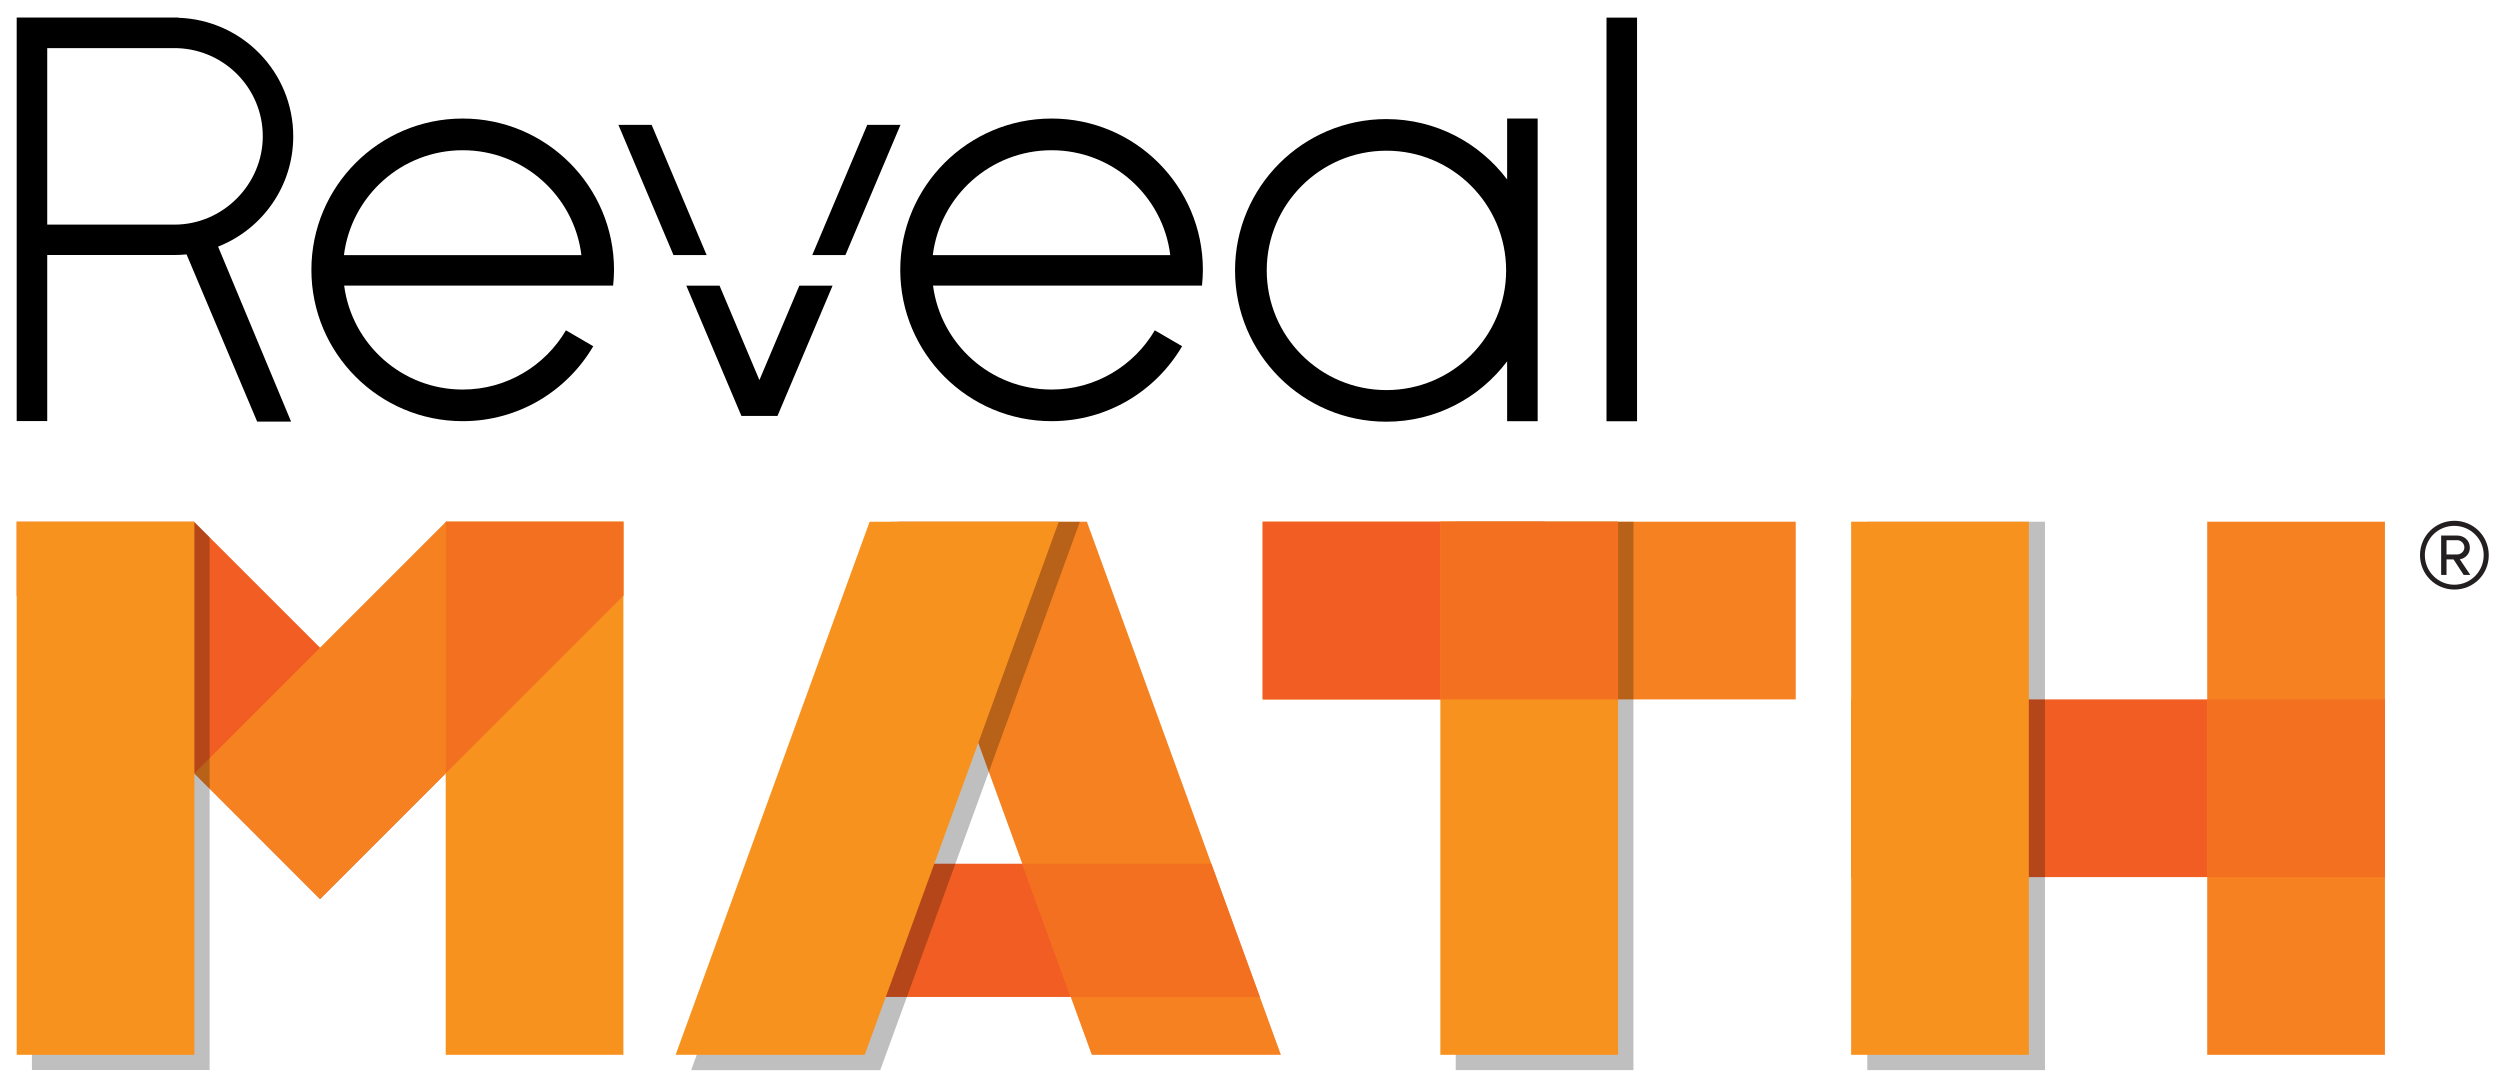 <?xml version="1.0" encoding="UTF-8"?><svg id="Layer_1" xmlns="http://www.w3.org/2000/svg" viewBox="0 0 324.99 141.46"><defs><style>.cls-1{fill:#f58120;}.cls-2{fill:#f7921e;}.cls-3{fill:#f37021;}.cls-4{fill:#f15d22;}.cls-5{fill:#231f20;}.cls-6{isolation:isolate;opacity:.25;}</style></defs><g id="GR_5"><g id="Reveal_Math_logo"><g id="Reveal"><g><path d="M156.25,37.15c.07-.68,.12-1.37,.12-2.07,0-10.86-8.81-19.67-19.67-19.67s-19.67,8.81-19.67,19.67,8.81,19.67,19.67,19.67c7.24,0,13.55-3.91,16.97-9.74l-3.55-2.07c-2.7,4.6-7.7,7.7-13.42,7.7-7.9,0-14.41-5.89-15.41-13.51h30.82s4.14,0,4.14,0h0Zm-19.55-17.62c7.94,0,14.49,5.95,15.43,13.64h-30.87c.95-7.69,7.5-13.64,15.44-13.64Z"/><path d="M79.7,37.15c.07-.68,.12-1.37,.12-2.07,0-10.86-8.81-19.67-19.67-19.67s-19.67,8.81-19.67,19.67,8.81,19.67,19.67,19.67c7.24,0,13.55-3.91,16.97-9.74l-3.55-2.07c-2.7,4.6-7.7,7.7-13.42,7.7-7.9,0-14.41-5.89-15.41-13.51h30.82s4.14,0,4.14,0h0Zm-19.55-17.62c7.94,0,14.49,5.95,15.43,13.64h-30.87c.96-7.69,7.5-13.64,15.44-13.64Z"/><path d="M195.92,15.41v7.92c-3.59-4.76-9.27-7.85-15.7-7.85-10.86,0-19.67,8.81-19.67,19.67s8.81,19.67,19.67,19.67c6.42,0,12.11-3.09,15.7-7.85v7.78h3.97V15.41h-3.97Zm-15.69,35.3c-8.6,0-15.56-6.97-15.56-15.56s6.97-15.56,15.56-15.56,15.56,6.97,15.56,15.56-6.97,15.56-15.56,15.56Z"/><rect x="208.84" y="2.29" width="3.97" height="52.47"/><path d="M38.12,17.72c0-8.36-6.64-15.14-14.93-15.41v-.03H2.17V54.74h3.97v-21.59H22.68c.53,0,1.06-.03,1.57-.08l9.18,21.74h4.41l-9.49-22.75c5.72-2.25,9.77-7.82,9.77-14.34ZM6.14,29.2V6.26H23.06c6.16,.21,11.1,5.25,11.1,11.46s-5.14,11.48-11.48,11.48h0s-16.54,0-16.54,0h0Z"/><g><polygon points="109.9 33.16 117.06 16.23 112.74 16.23 105.59 33.16 109.9 33.16"/><polygon points="91.86 33.16 84.71 16.23 80.39 16.23 87.55 33.16 91.86 33.16"/><polygon points="103.91 37.14 98.72 49.41 93.54 37.14 89.22 37.14 96.38 54.07 101.07 54.07 108.23 37.14 103.91 37.14"/></g></g></g><rect class="cls-4" x="240.64" y="90.92" width="69.4" height="23.1"/><rect class="cls-4" x="103.81" y="112.28" width="41.78" height="17.32"/><polygon class="cls-4" points="2.17 67.82 2.17 77.43 41.6 116.87 57.94 100.53 25.22 67.82 2.17 67.82"/><polygon class="cls-1" points="81.04 67.82 57.98 67.82 25.27 100.53 41.6 116.87 81.04 77.43 81.04 67.82"/><rect class="cls-1" x="164.14" y="67.82" width="69.3" height="23.1"/><rect class="cls-4" x="164.14" y="67.82" width="36.68" height="23.1"/><rect class="cls-6" x="189.24" y="67.82" width="23.1" height="71.29"/><rect class="cls-2" x="57.94" y="67.82" width="23.1" height="69.3"/><polygon class="cls-3" points="57.98 67.82 57.94 67.87 57.94 100.53 81.04 77.43 81.04 67.82 57.98 67.82"/><rect class="cls-2" x="187.24" y="67.82" width="23.1" height="69.3"/><rect class="cls-3" x="187.24" y="67.82" width="23.1" height="23.1"/><polygon class="cls-1" points="116.71 67.82 141.93 137.12 166.51 137.12 141.29 67.82 116.71 67.82"/><polygon class="cls-3" points="132.89 112.28 139.2 129.61 163.78 129.61 157.47 112.28 132.89 112.28"/><polygon class="cls-6" points="115.8 67.82 89.85 139.11 114.43 139.11 140.38 67.82 115.8 67.82"/><polygon class="cls-2" points="113.05 67.82 87.83 137.12 112.41 137.12 137.64 67.82 113.05 67.82"/><rect class="cls-1" x="286.93" y="67.82" width="23.1" height="69.3"/><rect class="cls-3" x="286.93" y="90.92" width="23.1" height="23.1"/><polygon class="cls-6" points="4.15 139.1 27.25 139.1 27.25 69.84 25.27 67.87 4.15 69.8 4.15 139.1"/><rect class="cls-2" x="2.17" y="67.82" width="23.1" height="69.3"/><rect class="cls-6" x="242.74" y="67.82" width="23.1" height="71.29"/><rect class="cls-2" x="240.64" y="67.82" width="23.1" height="69.3"/></g></g><g id="Blending_tool"><path class="cls-5" d="M314.59,72.17c0-2.49,2-4.47,4.47-4.47s4.47,1.98,4.47,4.47-1.98,4.47-4.47,4.47-4.47-2.01-4.47-4.47Zm.63,0c0,2.11,1.71,3.84,3.83,3.84s3.82-1.73,3.82-3.84-1.71-3.81-3.82-3.81c-2.12-.01-3.83,1.68-3.83,3.81Zm3.73,.55h-.91v2.02h-.7v-5.12h2.09c.86,0,1.64,.61,1.64,1.56,0,1.14-1.01,1.52-1.31,1.52l1.37,2.04h-.86l-1.32-2.02Zm-.91-2.49v1.85h1.39c.44,0,.93-.38,.93-.91,0-.57-.49-.95-.93-.95h-1.39Z"/></g></svg>